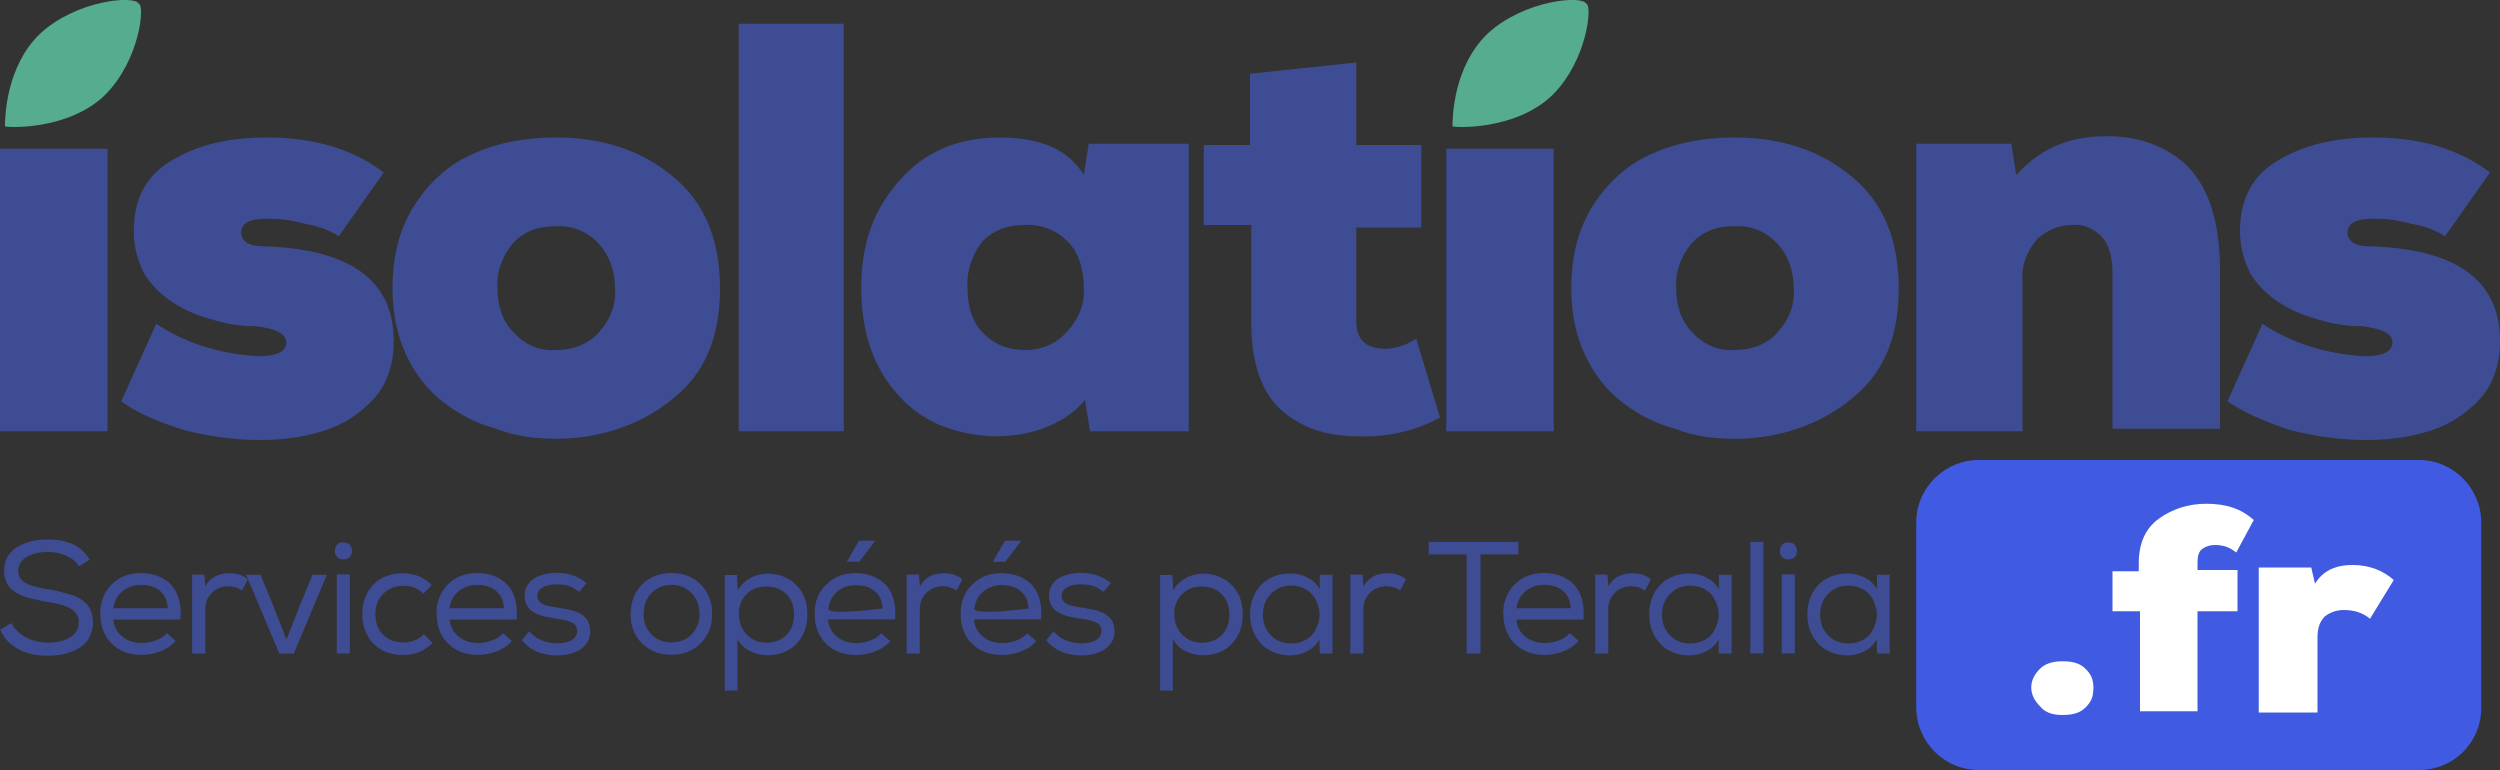 <?xml version="1.0" encoding="UTF-8"?>
<svg id="Calque_1" data-name="Calque 1" xmlns="http://www.w3.org/2000/svg" viewBox="0 0 200 61.6">
  <rect x="0" y="0" width="200" height="61.6" fill="#333333" stroke="none"/>
  <defs>
    <style>
      .cls-1 {
        fill: #55ac8f;
      }

      .cls-1, .cls-2, .cls-3, .cls-4 {
        stroke-width: 0px;
      }

      .cls-2 {
        fill: #3e4d93;
      }

      .cls-3 {
        fill: #405be2;
      }

      .cls-4 {
        fill: #fff;
      }
    </style>
  </defs>
  <path class="cls-2" d="M0,11.9h8.6v22.6H0V11.9ZM9.7,32.1l2.8-6.2c2.4,1.6,5.1,2.4,8.1,2.6,1.6,0,2.3-.4,2.3-1.1s-.8-1.1-2.4-1.3c-1.3,0-2.4-.2-3.4-.5-1.1-.3-2.2-.7-3.1-1.3-1-.6-1.8-1.4-2.4-2.3-.6-1.1-.9-2.3-.9-3.5,0-2.6,1-4.5,3.1-5.7,2-1.2,4.5-1.8,7.5-1.8,3.8,0,6.9.9,9.4,2.8l-3.6,5.1c-.6-.4-1.5-.8-2.7-1-1.1-.3-2-.4-2.8-.4h-.3c-1.4,0-2,.4-2,1.1s.6,1.1,1.7,1.1c7,.2,10.5,2.7,10.5,7.6,0,1.8-.5,3.3-1.5,4.5-1.1,1.2-2.4,2.1-3.9,2.6s-3.2.8-5.3.8-4.1-.3-6.1-.8c-2.2-.7-3.8-1.4-5-2.3Z"/>
  <path class="cls-1" d="M126.9.3c.5.1.1,4.5-2.7,7.3-3,2.9-8,2.6-8,2.5,0-.8.1-4.8,2.8-7.4C121.9,0,126.6-.4,126.9.3ZM11.1.3c.5.1.1,4.5-2.7,7.3C5.4,10.5.4,10.2.4,10.1c0-.8.1-4.8,2.8-7.4C6.1,0,10.8-.4,11.1.3Z"/>
  <path class="cls-2" d="M31.4,23.1c0-2.7.6-5,1.9-6.9,1.2-1.8,2.8-3.2,4.8-4,1.8-.8,4-1.2,6.4-1.2,3.6,0,6.8,1,9.3,3.1,2.5,2,3.8,5,3.8,9s-1.3,6.9-3.9,8.9c-2.6,2.1-5.9,3.1-9.2,3.1-1.7,0-3.3-.2-4.8-.8-1.5-.4-2.9-1.1-4.2-2.1s-2.3-2.3-3-3.8-1.1-3.3-1.1-5.3ZM39.8,23.1c0,1.4.4,2.6,1.3,3.5.9,1,2.1,1.5,3.4,1.4,1.4,0,2.6-.5,3.4-1.4.9-1,1.4-2.2,1.3-3.5,0-1.4-.4-2.6-1.3-3.6s-2.2-1.5-3.5-1.4c-1.5,0-2.6.5-3.4,1.4-.8,1-1.3,2.2-1.2,3.6ZM59.1,1.9h8.4v32.6h-8.4V1.9ZM68.9,23c0-3.5,1-6.3,3.1-8.6,2-2.3,4.7-3.4,8-3.4s5.5,1,6.7,3l.4-2.5h8v23h-7.9l-.4-2.5c-.9,1.1-2.1,1.8-3.4,2.3-1.2.4-2.4.6-3.7.6h-.4c-3.4-.2-5.9-1.4-7.7-3.6-1.8-2.1-2.7-4.9-2.7-8.3ZM77.4,23c0,1.6.4,2.8,1.3,3.7s2,1.3,3.3,1.3c1.4,0,2.5-.5,3.4-1.5s1.4-2.2,1.3-3.5c0-1.5-.4-2.8-1.3-3.7s-2.2-1.4-3.5-1.3c-1.3,0-2.4.4-3.3,1.3-.8,1-1.3,2.4-1.2,3.7ZM96.3,18.2v-6.6h3.7v-5.7l8.5-.9v6.6h5.2v6.6h-5.2v7.5c0,1.5.8,2.2,2.3,2.2.9,0,1.7-.3,2.5-.8l1.9,6.3c-2,1.1-4.3,1.6-6.6,1.5-2.5,0-4.6-.7-6.2-2.2-1.5-1.4-2.3-3.7-2.3-6.9v-7.8h-3.8v.2ZM115.7,11.9h8.6v22.6h-8.6V11.9ZM125.7,23.1c0-2.7.6-5,1.9-6.9,1.2-1.8,2.8-3.2,4.8-4,1.8-.8,4-1.2,6.4-1.2,3.6,0,6.8,1,9.3,3.1,2.5,2,3.8,5,3.8,9s-1.3,6.9-3.9,8.9c-2.6,2.1-5.9,3.1-9.2,3.1-1.7,0-3.3-.2-4.8-.8-1.5-.4-2.9-1.1-4.2-2.1s-2.3-2.3-3-3.8-1.1-3.3-1.1-5.3h0ZM134.1,23.1c0,1.4.4,2.6,1.3,3.5.9,1,2.1,1.5,3.4,1.4,1.4,0,2.6-.5,3.4-1.4.9-1,1.4-2.2,1.3-3.5,0-1.4-.4-2.6-1.3-3.6s-2.2-1.5-3.5-1.4c-1.5,0-2.6.5-3.4,1.4-.8,1-1.3,2.2-1.2,3.6ZM153.3,34.5V11.5h7.6l.4,2.5c1.8-2,4.1-3.1,7.1-3.1h.2c2.7,0,4.9.9,6.5,2.5,1.6,1.7,2.5,4.4,2.5,8.2v12.7h-8.6v-12.5c0-1.3-.3-2.3-.9-2.9s-1.4-1-2.3-.9c-1.1,0-2,.4-2.8,1.1-.8.9-1.3,2.1-1.2,3.3v12.1h-8.5ZM178.2,32.1l2.8-6.2c2.4,1.6,5.1,2.4,8.1,2.6,1.6,0,2.3-.4,2.3-1.1s-.8-1.1-2.4-1.3c-1.3,0-2.4-.2-3.4-.5-1.1-.3-2.2-.7-3.1-1.3-1-.6-1.8-1.4-2.4-2.3-.6-1.1-.9-2.3-.9-3.5,0-2.6,1-4.5,3.1-5.7,2-1.2,4.5-1.8,7.5-1.8,3.8,0,6.9.9,9.4,2.8l-3.6,5.1c-.6-.4-1.5-.8-2.7-1-1.1-.3-2-.4-2.8-.4h-.3c-1.4,0-2,.4-2,1.1s.6,1.1,1.7,1.1c7,.2,10.5,2.7,10.5,7.6,0,1.8-.5,3.3-1.5,4.5-1.1,1.2-2.4,2.1-3.9,2.6s-3.2.8-5.3.8-4.1-.3-6.1-.8c-2.1-.7-3.7-1.4-5-2.3h0Z"/>
  <path class="cls-3" d="M198.5,41.8c0-2.7-2.2-5-5-5h-35.2c-2.7,0-5,2.2-5,5v14.8c0,2.7,2.2,5,5,5h35.2c2.8,0,5-2.2,5-5v-14.8Z"/>
  <path class="cls-4" d="M163.2,56.5c-.4-.4-.7-.9-.7-1.5,0-.5.2-1,.7-1.5.4-.4,1-.6,1.8-.6.6,0,1.2.1,1.6.4s.7.7.8,1.1.1.8,0,1.3c-.1.4-.4.8-.8,1.1s-1,.4-1.6.4c-.8,0-1.4-.2-1.8-.7ZM169,49v-3.3h2.1v-.6c0-1.6.5-2.8,1.6-3.6s2.4-1.2,3.8-1.2c1.6,0,2.8.4,3.8,1.3l-1.4,2.6c-.5-.4-1-.6-1.7-.6-.4,0-.7.1-1,.3s-.4.6-.4,1.1v.6h3.2v3.3h-3.2v8h-4.6v-8h-2.2v.1ZM180.7,57v-11.6h4.2l.3,1.3c.6-1,1.6-1.5,3-1.5,1.3,0,2.4.4,3.3,1.2l-1.9,3.1c-.6-.5-1.3-.7-2.1-.7-.6,0-1.1.2-1.5.5-.4.4-.6.9-.6,1.7v6h-4.7Z"/>
  <path class="cls-2" d="M0,50.39l.91-.54c.27.51.68.89,1.21,1.16.53.27,1.09.4,1.67.4.23,0,.46,0,.68-.04s.45-.08.67-.16c.23-.08.43-.18.59-.3.17-.12.31-.28.41-.48.11-.2.16-.43.16-.7,0-.2-.05-.39-.14-.55-.1-.17-.23-.3-.38-.41s-.35-.21-.59-.3-.47-.15-.69-.19-.47-.09-.77-.14c-.27-.05-.51-.1-.71-.14s-.44-.09-.7-.16c-.27-.07-.49-.15-.67-.23s-.35-.18-.53-.31-.32-.26-.43-.41-.2-.33-.26-.54c-.07-.21-.1-.44-.1-.69v-.03c0-.35.07-.66.2-.94.14-.29.32-.53.55-.71.23-.19.49-.34.8-.47s.62-.22.93-.27.63-.08.96-.08c.36,0,.69.02.99.07.3.04.6.12.9.23s.58.28.84.5c.25.22.48.5.67.82l-.85.52c-.23-.37-.58-.65-1.03-.85-.46-.19-.95-.3-1.48-.3-.29,0-.58.03-.85.09s-.52.15-.75.27-.41.28-.55.48-.2.43-.2.69c0,.16.03.3.08.43s.14.24.25.34.23.18.36.25.3.14.51.19c.21.06.4.1.57.14s.37.07.61.11c.23.04.42.07.57.1s.34.08.58.15.43.12.58.16.32.09.5.17.34.16.46.25.24.2.37.32c.12.13.22.26.3.41.07.15.13.31.17.5s.07.39.07.61c0,.38-.08.73-.22,1.04s-.33.56-.57.76-.52.36-.84.49-.65.22-.98.28c-.33.05-.68.08-1.04.08-.55,0-1.06-.07-1.53-.2s-.91-.36-1.31-.67-.71-.71-.93-1.19h-.02ZM8.01,49.11c0-.95.31-1.74.92-2.35s1.39-.92,2.34-.92c.49,0,.94.08,1.34.23s.75.38,1.05.68c.29.3.51.69.65,1.17.1.34.14.71.14,1.11,0,.17,0,.35-.02.53h-5.36c.05.57.29,1.03.72,1.37s.95.51,1.56.51c.38,0,.75-.07,1.13-.21s.66-.33.87-.58l.7.63h-.01c-.3.36-.7.63-1.19.82s-1,.29-1.52.29c-.98,0-1.78-.3-2.39-.9s-.91-1.39-.91-2.38h-.02ZM9.06,48.66h4.36c-.02-.59-.23-1.05-.61-1.38s-.89-.49-1.52-.49c-.57,0-1.06.16-1.47.49s-.67.79-.75,1.38h-.01ZM15.37,52.27v-6.3h.98l.08.95c.37-.71,1.02-1.06,1.94-1.06h.06c.52,0,.99.16,1.4.48l-.47.9c-.33-.23-.69-.34-1.1-.34-.52,0-.96.18-1.31.52s-.53.79-.53,1.36v3.5h-1.05,0ZM19.69,45.98h1.15l1.01,2.46,1.07,2.73,1.06-2.71,1.02-2.48h1.15l-2.65,6.31h-1.15l-2.66-6.31ZM26.79,44.05c0-.17.05-.31.14-.43.1-.12.22-.2.35-.22.07,0,.13-.02.19,0,.07,0,.14,0,.21.02.13.03.25.1.34.22s.14.26.14.44-.05.31-.14.43c-.1.12-.21.2-.34.22-.07,0-.13.02-.2.02s-.14,0-.21-.02c-.13-.03-.25-.1-.34-.22s-.14-.26-.14-.44h0ZM26.94,52.27h1.05v-6.32h-1.05v6.32ZM29.44,50.89c-.3-.5-.45-1.09-.45-1.77s.15-1.27.44-1.77.68-.87,1.17-1.12,1.04-.37,1.66-.37c.88,0,1.64.31,2.28.94l-.66.69c-.44-.42-.97-.63-1.59-.63s-1.18.21-1.61.62-.65.96-.65,1.65.21,1.26.64,1.67c.43.4.96.6,1.6.6s1.21-.22,1.64-.66l.7.7h0c-.64.63-1.43.96-2.35.96-.61,0-1.16-.12-1.65-.37s-.88-.62-1.18-1.12l.02-.02ZM34.91,49.11c0-.95.31-1.74.92-2.35s1.39-.92,2.34-.92c.49,0,.94.08,1.34.23s.75.38,1.05.68c.29.3.51.69.65,1.17.1.34.14.71.14,1.11,0,.17,0,.35-.02.53h-5.36c.05.57.29,1.03.72,1.37s.95.51,1.56.51c.38,0,.75-.07,1.13-.21s.66-.33.87-.58l.7.63h0c-.3.36-.7.63-1.19.82s-1,.29-1.52.29c-.98,0-1.78-.3-2.39-.9s-.91-1.39-.91-2.38h-.02ZM35.95,48.66h4.36c-.02-.59-.23-1.05-.61-1.38s-.89-.49-1.52-.49c-.57,0-1.06.16-1.47.49s-.67.79-.75,1.38h0ZM41.74,51.23l.6-.73c.27.33.6.57,1,.73s.82.24,1.24.24c.19,0,.37-.02.54-.05s.34-.08.5-.15.29-.17.39-.3c.11-.14.16-.3.16-.49,0-.31-.14-.54-.42-.68-.29-.14-.71-.24-1.27-.31-.28-.05-.52-.09-.73-.13s-.44-.1-.67-.19-.43-.2-.58-.32-.28-.29-.38-.49-.15-.44-.15-.72c0-.31.07-.58.22-.82.15-.25.35-.44.6-.58s.52-.24.82-.31c.28-.07.57-.1.86-.1h.05c.97,0,1.77.28,2.4.83l-.6.69h0c-.26-.22-.53-.38-.81-.47s-.6-.13-.96-.13h-.07c-.42,0-.77.08-1.05.23-.29.16-.44.39-.44.68,0,.16.05.3.14.42.08.12.2.21.36.28s.32.12.49.14c.17.03.36.06.58.1.16.03.3.05.4.07s.23.04.4.07c.16.03.3.06.41.09s.24.08.38.13.26.11.36.18c.1.06.19.14.29.24.1.09.18.19.23.3.06.11.1.24.14.38.03.13.05.27.05.42v.05c0,.41-.14.76-.38,1.05s-.56.51-.95.64c-.39.14-.82.21-1.3.21-1.24,0-2.17-.4-2.81-1.19h-.03ZM50.45,49.13c0-.96.31-1.75.92-2.37.62-.61,1.39-.92,2.34-.92s1.74.31,2.35.92.91,1.4.91,2.37-.31,1.73-.92,2.34-1.4.91-2.35.91-1.73-.3-2.34-.91-.92-1.39-.92-2.34h0ZM51.49,49.13c0,.66.21,1.2.63,1.63.42.42.95.63,1.59.63s1.19-.21,1.61-.63.63-.97.64-1.63c0-.69-.21-1.25-.64-1.69-.43-.43-.96-.65-1.6-.65s-1.18.22-1.6.65-.63,1-.63,1.69ZM57.98,55.24v-9.24h.98l.06,1.22c.25-.42.59-.74,1.02-.98s.9-.35,1.41-.35c.92.02,1.67.33,2.26.92s.88,1.37.88,2.33-.3,1.78-.89,2.38-1.36.9-2.31.9c-.48,0-.94-.11-1.38-.33s-.78-.54-1.01-.96v4.11h-1.02ZM59.12,49.16c0,.64.21,1.18.62,1.61.42.43.94.65,1.57.65s1.18-.2,1.59-.61c.42-.41.62-.96.62-1.65s-.21-1.23-.62-1.64c-.41-.4-.94-.6-1.6-.6s-1.18.21-1.59.63-.61.96-.61,1.61h.02ZM66.1,46.77c.61-.61,1.38-.92,2.32-.92.49,0,.95.08,1.35.23.41.15.76.38,1.06.68s.52.69.65,1.17c.14.48.18,1.03.12,1.64v-.02h-5.36c.05.58.29,1.04.71,1.38s.94.52,1.55.52c.38,0,.76-.07,1.13-.21s.67-.33.87-.58l.72.63c-.31.36-.71.63-1.21.82s-1.01.29-1.53.29c-.98,0-1.78-.3-2.39-.9s-.92-1.39-.92-2.38.3-1.74.92-2.35h0ZM70.6,48.69c-.02-.6-.23-1.07-.61-1.39s-.89-.49-1.52-.49c-.57,0-1.05.16-1.46.49s-.66.79-.74,1.38,4.34,0,4.34,0h-.01ZM68.74,44.94l1.27-1.66v-.02h-1.29l-.94,1.62v.06h.96ZM72.53,52.27v-6.3h.98l.08.95c.37-.71,1.02-1.06,1.94-1.06h.06c.52,0,.99.16,1.4.48l-.47.9c-.33-.23-.69-.34-1.1-.34-.52,0-.96.18-1.31.52s-.53.79-.53,1.36v3.5h-1.05ZM77.78,46.77c.61-.61,1.38-.92,2.32-.92.49,0,.95.08,1.35.23.41.15.76.38,1.06.68s.52.69.65,1.17c.14.48.18,1.03.12,1.64v-.02h-5.36c.05.58.29,1.04.71,1.38s.94.52,1.55.52c.38,0,.76-.07,1.13-.21s.67-.33.87-.58l.72.63c-.31.36-.71.63-1.21.82s-1.01.29-1.53.29c-.98,0-1.78-.3-2.39-.9s-.92-1.39-.92-2.38.3-1.74.92-2.35h0ZM82.28,48.69c-.02-.6-.23-1.07-.61-1.39s-.89-.49-1.52-.49c-.57,0-1.05.16-1.46.49s-.66.79-.74,1.38,4.34,0,4.34,0h-.01ZM80.42,44.94l1.27-1.66v-.02h-1.29l-.94,1.62v.06h.96ZM83.69,51.23l.6-.73c.27.33.6.57,1,.73s.82.24,1.24.24c.19,0,.37-.02.54-.05s.34-.08.5-.15.29-.17.39-.3c.11-.14.16-.3.16-.49,0-.31-.14-.54-.42-.68-.29-.14-.71-.24-1.27-.31-.28-.05-.52-.09-.73-.13s-.44-.1-.67-.19-.43-.2-.58-.32-.28-.29-.38-.49-.15-.44-.15-.72c0-.31.07-.58.22-.82.15-.25.35-.44.6-.58s.52-.24.82-.31c.28-.07.57-.1.86-.1h.05c.97,0,1.77.28,2.4.83l-.6.69h-.01c-.26-.22-.53-.38-.81-.47s-.6-.13-.96-.13h-.07c-.42,0-.77.08-1.05.23-.29.16-.44.39-.44.68,0,.16.05.3.14.42.08.12.2.21.36.28s.32.12.49.14c.17.03.36.06.58.1.16.03.3.05.4.07s.23.04.4.07c.16.03.3.06.41.09s.24.08.38.13.26.11.36.18c.1.06.19.14.29.24.1.09.18.19.23.3.06.11.1.24.14.38.03.13.05.27.05.42v.05c0,.41-.14.76-.38,1.05s-.56.51-.95.64c-.39.14-.82.21-1.3.21-1.24,0-2.17-.4-2.81-1.19h-.03ZM92.81,55.24v-9.24h.98l.06,1.22c.25-.42.59-.74,1.02-.98s.9-.35,1.41-.35c.92.02,1.67.33,2.26.92s.88,1.37.88,2.33-.3,1.78-.89,2.38-1.36.9-2.31.9c-.48,0-.94-.11-1.38-.33s-.78-.54-1.01-.96v4.11h-1.02ZM93.95,49.16c0,.64.21,1.18.62,1.61.42.43.94.65,1.57.65s1.18-.2,1.59-.61c.42-.41.62-.96.62-1.65s-.21-1.23-.62-1.64c-.41-.4-.94-.6-1.6-.6s-1.18.21-1.59.63-.61.96-.61,1.61h.02ZM100.01,49.13c0-.66.15-1.25.44-1.75s.68-.88,1.17-1.13c.48-.25,1.01-.37,1.6-.37h.03c.49,0,.94.11,1.36.33s.75.53.97.92v-1.15h1.02v6.3h-1l-.02.02-.02-1.14c-.24.41-.57.73-.99.94s-.87.33-1.33.33c-.61,0-1.15-.13-1.64-.39s-.87-.64-1.16-1.15-.43-1.09-.43-1.76ZM101.68,47.51c-.43.42-.65.97-.65,1.66s.22,1.24.65,1.67.97.64,1.61.64c.41,0,.79-.09,1.11-.26.33-.17.58-.39.74-.66s.29-.57.37-.9c.08-.33.08-.66,0-.99-.08-.33-.2-.63-.37-.9-.18-.28-.44-.51-.74-.66-.33-.17-.7-.26-1.11-.26h-.01c-.64,0-1.17.22-1.61.65h.01ZM108.02,52.27v-6.3h.98l.08.95c.37-.71,1.02-1.06,1.94-1.06h.06c.52,0,.99.16,1.4.48l-.47.9c-.33-.23-.69-.34-1.1-.34-.52,0-.96.18-1.31.52s-.53.79-.53,1.36v3.5h-1.05ZM114.3,44.35v-1h7.17v1h-3.03v7.93h-1.11v-7.93h-3.03ZM120.25,49.11c0-.95.31-1.74.92-2.35s1.39-.92,2.34-.92c.49,0,.94.08,1.34.23s.75.38,1.05.68c.29.3.51.69.65,1.17.1.34.14.71.14,1.11,0,.17,0,.35-.02.53h-5.36c.05.57.29,1.03.72,1.37s.95.51,1.56.51c.38,0,.75-.07,1.13-.21s.66-.33.87-.58l.7.63h-.01c-.3.36-.7.63-1.19.82s-1,.29-1.52.29c-.98,0-1.78-.3-2.39-.9s-.91-1.39-.91-2.38h-.02ZM121.3,48.66h4.36c-.02-.59-.23-1.05-.61-1.38s-.89-.49-1.52-.49c-.57,0-1.06.16-1.47.49s-.67.79-.75,1.38h-.01ZM127.61,52.27v-6.3h.98l.08.95c.37-.71,1.02-1.06,1.94-1.06h.06c.52,0,.99.16,1.4.48l-.47.9c-.33-.23-.69-.34-1.1-.34-.52,0-.96.18-1.31.52s-.53.79-.53,1.36v3.5h-1.05,0ZM131.94,49.13c0-.66.15-1.25.44-1.75s.68-.88,1.17-1.13c.48-.25,1.01-.37,1.6-.37h.03c.49,0,.94.11,1.36.33s.75.53.97.92v-1.15h1.02v6.3h-1l-.02.02-.02-1.14c-.24.41-.57.73-.99.94s-.87.33-1.33.33c-.61,0-1.15-.13-1.64-.39s-.87-.64-1.16-1.15-.43-1.09-.43-1.76ZM133.61,47.51c-.43.42-.65.97-.65,1.66s.22,1.24.65,1.67.97.64,1.61.64c.41,0,.79-.09,1.11-.26.33-.17.58-.39.74-.66s.29-.57.37-.9c.08-.33.08-.66,0-.99-.08-.33-.2-.63-.37-.9-.18-.28-.44-.51-.74-.66-.33-.17-.7-.26-1.11-.26h0c-.64,0-1.17.22-1.61.65h0ZM140.02,52.27v-8.92h1.05v8.92h-1.05ZM142.39,44.05c0-.17.05-.31.14-.43.1-.12.22-.2.35-.22.07,0,.13-.02.19,0,.07,0,.14,0,.21.02.13.03.25.1.34.22s.14.26.14.44-.05.31-.14.43c-.1.12-.21.2-.34.22-.07,0-.13.02-.2.02s-.14,0-.21-.02c-.13-.03-.25-.1-.34-.22s-.14-.26-.14-.44h0ZM142.54,52.27h1.05v-6.32h-1.05v6.32ZM144.59,49.13c0-.66.15-1.25.44-1.75s.68-.88,1.17-1.13c.48-.25,1.01-.37,1.6-.37h.03c.49,0,.94.11,1.36.33s.75.53.97.92v-1.15h1.02v6.3h-1l-.02.02-.02-1.14c-.24.41-.57.73-.99.94s-.87.33-1.33.33c-.61,0-1.15-.13-1.64-.39s-.87-.64-1.16-1.15-.43-1.09-.43-1.76ZM146.26,47.51c-.43.42-.65.97-.65,1.66s.22,1.24.65,1.67.97.64,1.61.64c.41,0,.79-.09,1.11-.26.33-.17.58-.39.74-.66s.29-.57.37-.9c.08-.33.08-.66,0-.99-.08-.33-.2-.63-.37-.9-.18-.28-.44-.51-.74-.66-.33-.17-.7-.26-1.11-.26h0c-.64,0-1.17.22-1.61.65h0Z"/>
</svg>